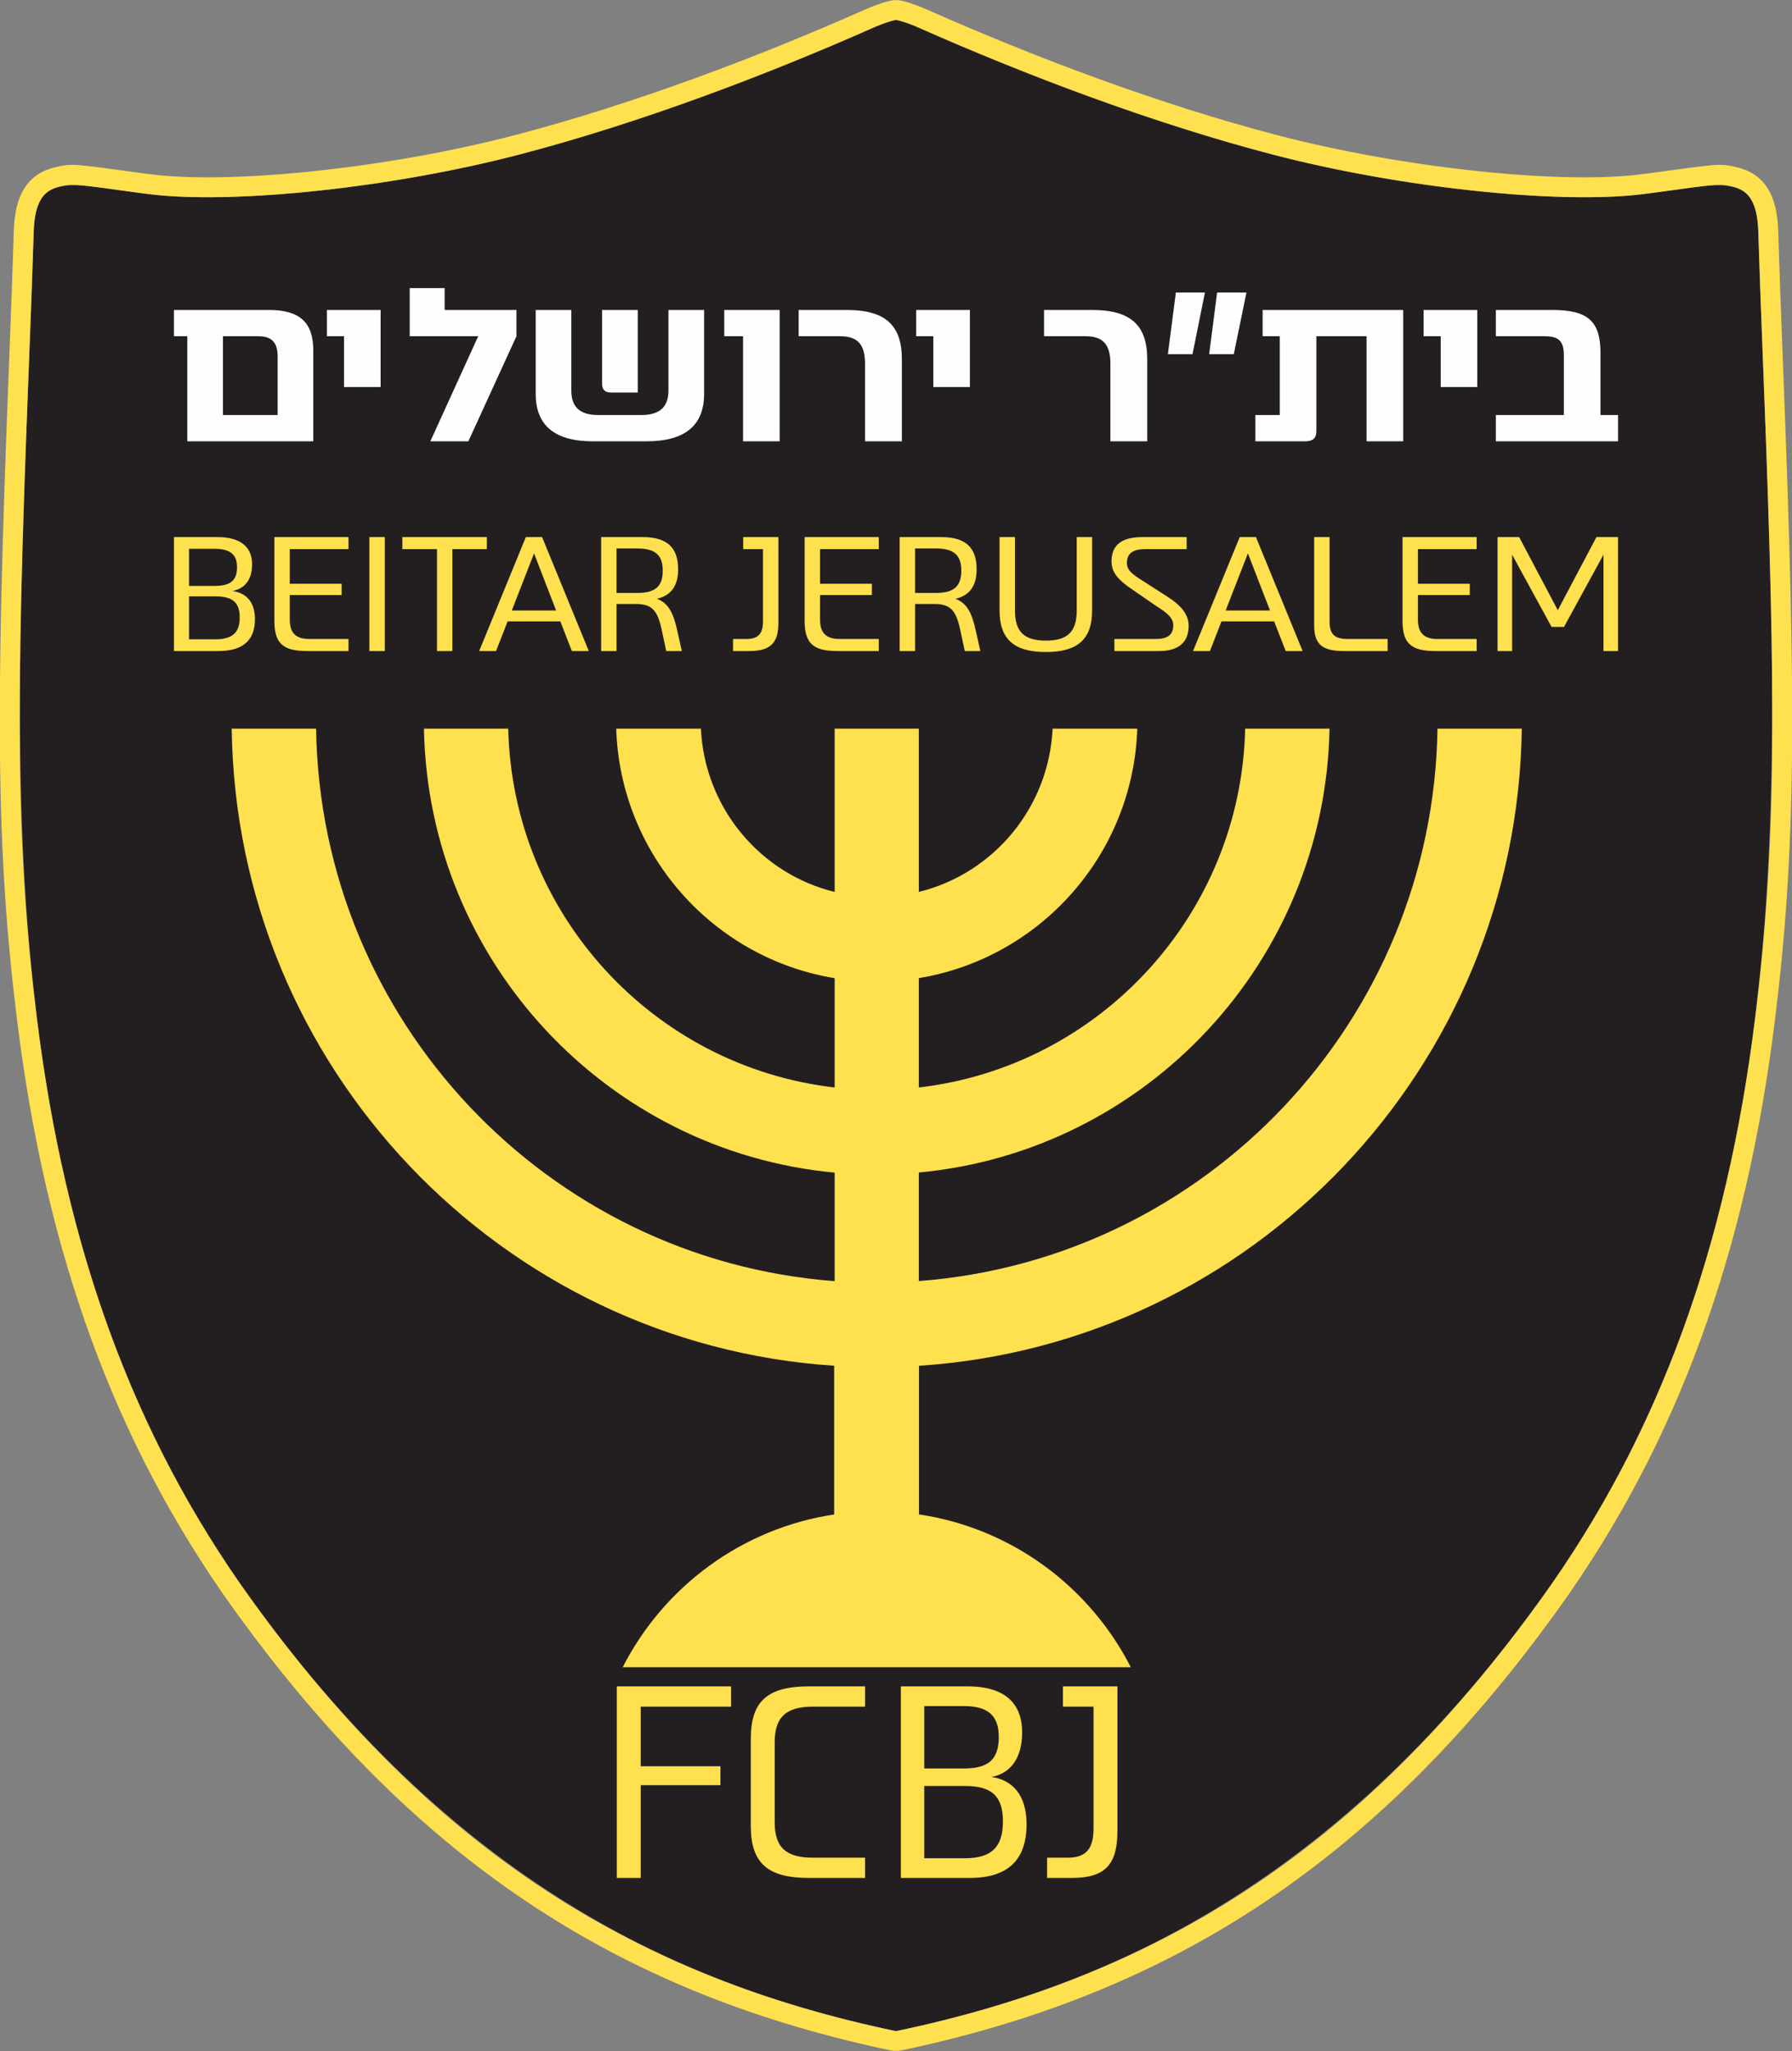 <?xml version="1.0" encoding="UTF-8"?>
<svg width="90px" height="103px" viewBox="0 0 90 103" version="1.1" xmlns="http://www.w3.org/2000/svg" xmlns:xlink="http://www.w3.org/1999/xlink">
    <rect x="0" y="0" width="90" height="103" fill="#808080" stroke="none"/>
    <!-- Generator: sketchtool 52.6 (67491) - http://www.bohemiancoding.com/sketch -->
    <title>ACB43EC7-C508-472E-B8A7-EA6393E0A53E</title>
    <desc>Created with sketchtool.</desc>
    <g id="Page-1" stroke="none" stroke-width="1" fill="none" fill-rule="evenodd">
        <g id="Home-Desktop-Copy-6" transform="translate(-41, -13)">
            <g id="Header-New" transform="translate(0, -1)">
                <g id="Group-13" transform="translate(42, 15)">
                    <path d="M44,101 C54.043,98.899 65.722,94.102 76.404,79.284 C90.71,59.443 88.071,35.239 87.308,10.626 C87.21,7.464 85.328,8.3 81.37,8.766 C77.412,9.231 69.599,8.509 62.879,6.751 C55.406,4.796 47.981,1.649 45.174,0.405 C44.42,0.071 44,0 44,0 C44,0 43.58,0.071 42.826,0.405 C40.019,1.649 32.594,4.796 25.121,6.751 C18.402,8.509 10.588,9.231 6.63,8.766 C2.672,8.3 0.79,7.464 0.692,10.626 C-0.071,35.239 -2.71,59.443 11.596,79.284 C22.278,94.102 33.957,98.899 44,101" id="Fill-1" fill="#231F20"></path>
                    <path d="M43.898,101.489 C30.899,98.77 20.532,92.535 11.19,79.576 C5.149,71.198 1.789,61.686 0.365,50.259 C-0.714,41.607 -0.715,34.516 -0.073,17.951 C0.067,14.363 0.129,12.662 0.193,10.611 C0.242,9.009 0.754,8.15 1.862,7.891 C2.618,7.715 2.562,7.71 5.737,8.147 C6.08,8.194 6.386,8.234 6.689,8.269 C10.785,8.75 18.622,7.935 24.994,6.267 C30.962,4.706 37.214,2.344 42.623,-0.052 C43.227,-0.32 43.666,-0.451 43.917,-0.493 L44.083,-0.493 C44.334,-0.451 44.773,-0.32 45.376,-0.052 C50.786,2.344 57.038,4.706 63.006,6.267 C69.38,7.935 77.216,8.75 81.311,8.27 C81.614,8.234 81.92,8.194 82.263,8.147 C85.438,7.71 85.382,7.715 86.138,7.891 C87.246,8.15 87.758,9.009 87.807,10.611 C87.871,12.662 87.933,14.363 88.073,17.951 C88.715,34.516 88.714,41.607 87.635,50.259 C86.211,61.686 82.851,71.198 76.81,79.576 C67.468,92.535 57.101,98.77 44.102,101.489 L43.898,101.489 Z" id="Stroke-3" stroke="#FFE04F" stroke-linecap="round" stroke-linejoin="round"></path>
                    <path d="M12.497,14.566 L7.736,14.566 L7.736,15.885 L8.407,15.885 L8.407,21.162 L14.735,21.162 L14.735,16.611 C14.735,15.181 14.052,14.566 12.497,14.566 Z M12.944,19.842 L10.198,19.842 L10.198,15.885 L11.978,15.885 C12.638,15.885 12.944,16.193 12.944,16.897 L12.944,19.842 Z M18.116,18.436 L18.116,14.566 L15.418,14.566 L15.418,15.885 L16.278,15.885 L16.278,18.436 L18.116,18.436 Z M20.613,21.162 L22.522,21.162 L24.937,15.885 L24.937,14.566 L21.332,14.566 L21.332,13.467 L19.577,13.467 L19.577,15.885 L23.017,15.885 L20.613,21.162 Z M34.363,14.566 L32.572,14.566 L32.572,18.611 C32.572,19.436 32.136,19.842 31.205,19.842 L29.049,19.842 C28.119,19.842 27.694,19.436 27.694,18.611 L27.694,14.566 L25.905,14.566 L25.905,18.776 C25.905,20.359 26.847,21.162 28.79,21.162 L31.464,21.162 C33.408,21.162 34.363,20.359 34.363,18.776 L34.363,14.566 Z M29.238,18.259 C29.238,18.567 29.379,18.71 29.674,18.71 L31.03,18.71 L31.03,14.566 L29.238,14.566 L29.238,18.259 Z M38.156,21.162 L38.156,14.566 L35.375,14.566 L35.375,15.885 L36.319,15.885 L36.319,21.162 L38.156,21.162 Z M42.445,21.162 L44.295,21.162 L44.295,17.039 C44.295,15.313 43.446,14.566 41.526,14.566 L39.111,14.566 L39.111,15.885 L41.195,15.885 C42.079,15.885 42.445,16.302 42.445,17.27 L42.445,21.162 Z M47.711,18.436 L47.711,14.566 L45.014,14.566 L45.014,15.885 L45.874,15.885 L45.874,18.436 L47.711,18.436 Z M54.768,21.162 L56.617,21.162 L56.617,17.039 C56.617,15.313 55.77,14.566 53.85,14.566 L51.435,14.566 L51.435,15.885 L53.52,15.885 C54.403,15.885 54.768,16.302 54.768,17.27 L54.768,21.162 Z M58.056,13.687 L57.655,16.786 L58.892,16.786 L59.516,13.687 L58.056,13.687 Z M60.128,13.687 L59.728,16.786 L60.965,16.786 L61.601,13.687 L60.128,13.687 Z M62.414,14.566 L62.414,15.885 L63.274,15.885 L63.274,19.842 L62.05,19.842 L62.05,21.162 L64.535,21.162 C64.935,21.162 65.112,21.008 65.112,20.656 L65.112,15.885 L67.634,15.885 L67.634,21.162 L69.473,21.162 L69.473,14.566 L62.414,14.566 Z M73.194,18.436 L73.194,14.566 L70.497,14.566 L70.497,15.885 L71.357,15.885 L71.357,18.436 L73.194,18.436 Z M79.381,19.842 L79.381,16.72 C79.381,15.127 78.744,14.566 76.965,14.566 L74.126,14.566 L74.126,15.885 L76.576,15.885 C77.283,15.885 77.542,16.127 77.542,16.841 L77.542,19.842 L74.126,19.842 L74.126,21.162 L80.264,21.162 L80.264,19.842 L79.381,19.842 Z" id="Fill-5" fill="#FEFEFE"></path>
                    <path d="M10.669,28.677 C11.291,28.571 11.661,28.105 11.661,27.344 C11.661,26.445 11.057,25.971 9.913,25.971 L7.736,25.971 L7.736,31.694 L9.973,31.694 C11.199,31.694 11.804,31.154 11.804,30.091 C11.804,29.208 11.342,28.768 10.669,28.677 Z M10.905,27.483 C10.905,28.162 10.56,28.423 9.78,28.423 L8.493,28.423 L8.493,26.56 L9.78,26.56 C10.56,26.56 10.905,26.846 10.905,27.483 Z M9.812,31.106 L8.493,31.106 L8.493,28.947 L9.812,28.947 C10.669,28.947 11.039,29.241 11.039,30.01 C11.039,30.77 10.669,31.106 9.812,31.106 Z M16.502,26.576 L16.502,25.971 L12.78,25.971 L12.78,30.173 C12.78,31.301 13.199,31.694 14.427,31.694 L16.502,31.694 L16.502,31.089 L14.544,31.089 C13.854,31.089 13.552,30.787 13.552,30.108 L13.552,28.882 L16.158,28.882 L16.158,28.317 L13.552,28.317 L13.552,26.576 L16.502,26.576 Z M17.553,31.695 L18.325,31.695 L18.325,25.971 L17.553,25.971 L17.553,31.695 Z M23.452,25.971 L19.208,25.971 L19.208,26.576 L20.947,26.576 L20.947,31.694 L21.72,31.694 L21.72,26.576 L23.452,26.576 L23.452,25.971 Z M27.721,31.694 L28.571,31.694 L26.226,25.971 L25.41,25.971 L23.065,31.694 L23.913,31.694 L24.494,30.206 L27.142,30.206 L27.721,31.694 Z M24.704,29.658 L25.822,26.789 L26.93,29.658 L24.704,29.658 Z M33.024,30.713 C32.822,29.765 32.562,29.282 31.991,29.07 C32.714,28.906 33.058,28.408 33.058,27.589 C33.058,26.503 32.512,25.971 31.276,25.971 L29.192,25.971 L29.192,31.694 L29.965,31.694 L29.965,29.331 L30.991,29.331 C31.781,29.348 32.042,29.691 32.251,30.713 L32.461,31.694 L33.244,31.694 L33.024,30.713 Z M29.965,28.776 L29.965,26.543 L31.015,26.543 C31.94,26.543 32.285,26.903 32.285,27.655 C32.285,28.423 31.94,28.776 31.015,28.776 L29.965,28.776 Z M38.092,25.971 L36.326,25.971 L36.326,26.576 L37.319,26.576 L37.319,30.214 C37.319,30.835 37.067,31.089 36.478,31.089 L35.815,31.089 L35.815,31.694 L36.621,31.694 C37.698,31.694 38.092,31.293 38.092,30.287 L38.092,25.971 Z M43.134,26.576 L43.134,25.971 L39.411,25.971 L39.411,30.173 C39.411,31.301 39.832,31.694 41.058,31.694 L43.134,31.694 L43.134,31.089 L41.177,31.089 C40.487,31.089 40.185,30.787 40.185,30.108 L40.185,28.882 L42.789,28.882 L42.789,28.317 L40.185,28.317 L40.185,26.576 L43.134,26.576 Z M48.016,30.713 C47.815,29.765 47.556,29.282 46.984,29.07 C47.706,28.906 48.05,28.408 48.05,27.589 C48.05,26.503 47.505,25.971 46.269,25.971 L44.184,25.971 L44.184,31.694 L44.958,31.694 L44.958,29.331 L45.984,29.331 C46.773,29.348 47.034,29.691 47.244,30.713 L47.454,31.694 L48.236,31.694 L48.016,30.713 Z M44.958,28.776 L44.958,26.543 L46.008,26.543 C46.933,26.543 47.279,26.903 47.279,27.655 C47.279,28.423 46.933,28.776 46.008,28.776 L44.958,28.776 Z M53.849,25.971 L53.076,25.971 L53.076,29.658 C53.076,30.729 52.614,31.17 51.53,31.17 C50.438,31.17 49.975,30.729 49.975,29.658 L49.975,25.971 L49.201,25.971 L49.201,29.658 C49.201,31.106 49.934,31.743 51.53,31.743 C53.118,31.743 53.849,31.106 53.849,29.658 L53.849,25.971 Z M57.657,28.98 L56.422,28.186 C55.833,27.818 55.598,27.623 55.598,27.271 C55.598,26.781 55.908,26.576 56.523,26.576 L58.597,26.576 L58.597,25.971 L56.387,25.971 C55.354,25.971 54.824,26.347 54.824,27.198 C54.824,27.746 55.161,28.129 55.866,28.603 L57.101,29.454 C57.648,29.796 57.925,30.042 57.925,30.402 C57.925,30.884 57.631,31.089 57.05,31.089 L54.967,31.089 L54.967,31.694 L57.202,31.694 C58.195,31.694 58.698,31.261 58.698,30.418 C58.698,29.862 58.32,29.405 57.657,28.98 Z M63.573,31.694 L64.422,31.694 L62.078,25.971 L61.263,25.971 L58.918,31.694 L59.766,31.694 L60.347,30.206 L62.992,30.206 L63.573,31.694 Z M60.556,29.658 L61.674,26.789 L62.783,29.658 L60.556,29.658 Z M68.691,31.089 L66.708,31.089 C66.019,31.089 65.775,30.852 65.775,30.206 L65.775,25.971 L65.002,25.971 L65.002,30.41 C65.002,31.35 65.405,31.694 66.489,31.694 L68.691,31.694 L68.691,31.089 Z M73.162,26.576 L73.162,25.971 L69.439,25.971 L69.439,30.173 C69.439,31.301 69.859,31.694 71.086,31.694 L73.162,31.694 L73.162,31.089 L71.203,31.089 C70.514,31.089 70.213,30.787 70.213,30.108 L70.213,28.882 L72.817,28.882 L72.817,28.317 L70.213,28.317 L70.213,26.576 L73.162,26.576 Z M79.179,25.971 L77.237,29.642 L75.296,25.971 L74.212,25.971 L74.212,31.694 L74.943,31.694 L74.943,26.854 L76.926,30.484 L77.548,30.484 L79.532,26.854 L79.532,31.694 L80.264,31.694 L80.264,25.971 L79.179,25.971 Z" id="Fill-7" fill="#FFE04F"></path>
                    <path d="M35.716,84.703 L35.716,83.686 L29.978,83.686 L29.978,93.305 L31.178,93.305 L31.178,88.646 L35.182,88.646 L35.182,87.698 L31.178,87.698 L31.178,84.703 L35.716,84.703 Z M39.838,84.703 L42.446,84.703 L42.446,83.686 L39.615,83.686 C37.542,83.686 36.707,84.441 36.707,86.31 L36.707,90.694 C36.707,92.549 37.542,93.305 39.615,93.305 L42.446,93.305 L42.446,92.289 L39.838,92.289 C38.467,92.289 37.908,91.766 37.908,90.515 L37.908,86.49 C37.908,85.239 38.467,84.703 39.838,84.703 Z M48.797,88.234 C49.762,88.057 50.335,87.272 50.335,85.996 C50.335,84.483 49.396,83.686 47.622,83.686 L44.244,83.686 L44.244,93.305 L47.713,93.305 C49.619,93.305 50.557,92.398 50.557,90.611 C50.557,89.127 49.84,88.385 48.797,88.234 Z M49.162,86.228 C49.162,87.37 48.626,87.808 47.415,87.808 L45.419,87.808 L45.419,84.676 L47.415,84.676 C48.626,84.676 49.162,85.156 49.162,86.228 Z M47.466,92.316 L45.419,92.316 L45.419,88.688 L47.466,88.688 C48.797,88.688 49.37,89.182 49.37,90.474 C49.37,91.753 48.797,92.316 47.466,92.316 Z M55.121,83.686 L52.383,83.686 L52.383,84.703 L53.921,84.703 L53.921,90.817 C53.921,91.862 53.531,92.289 52.618,92.289 L51.587,92.289 L51.587,93.305 L52.839,93.305 C54.508,93.305 55.121,92.632 55.121,90.942 L55.121,83.686 Z" id="Fill-9" fill="#FFE04F"></path>
                    <path d="M45.147,63.33 L45.147,57.88 C56.572,56.822 65.555,47.265 65.773,35.59 L61.536,35.59 C61.324,44.917 54.229,52.562 45.147,53.61 L45.147,48.118 C51.231,47.119 55.912,41.919 56.118,35.59 L51.866,35.59 C51.674,39.573 48.887,42.869 45.147,43.79 L45.147,35.59 L40.919,35.59 L40.919,43.792 C37.182,42.876 34.393,39.574 34.201,35.59 L29.948,35.59 C30.151,41.925 34.834,47.124 40.919,48.121 L40.919,53.61 C31.836,52.569 24.739,44.921 24.525,35.59 L20.292,35.59 C20.509,47.268 29.497,56.826 40.919,57.886 L40.919,63.336 C26.506,62.253 15.096,50.264 14.875,35.59 L10.637,35.59 C10.86,52.598 24.159,66.484 40.894,67.585 L40.894,75.053 C36.249,75.751 32.336,78.683 30.274,82.724 L55.792,82.724 C53.727,78.677 49.806,75.741 45.155,75.05 L45.155,67.586 C61.904,66.491 75.207,52.602 75.429,35.59 L71.195,35.59 C70.974,50.259 59.563,62.25 45.147,63.33" id="Fill-11" fill="#FFE04F"></path>
                </g>
            </g>
        </g>
    </g>
</svg>